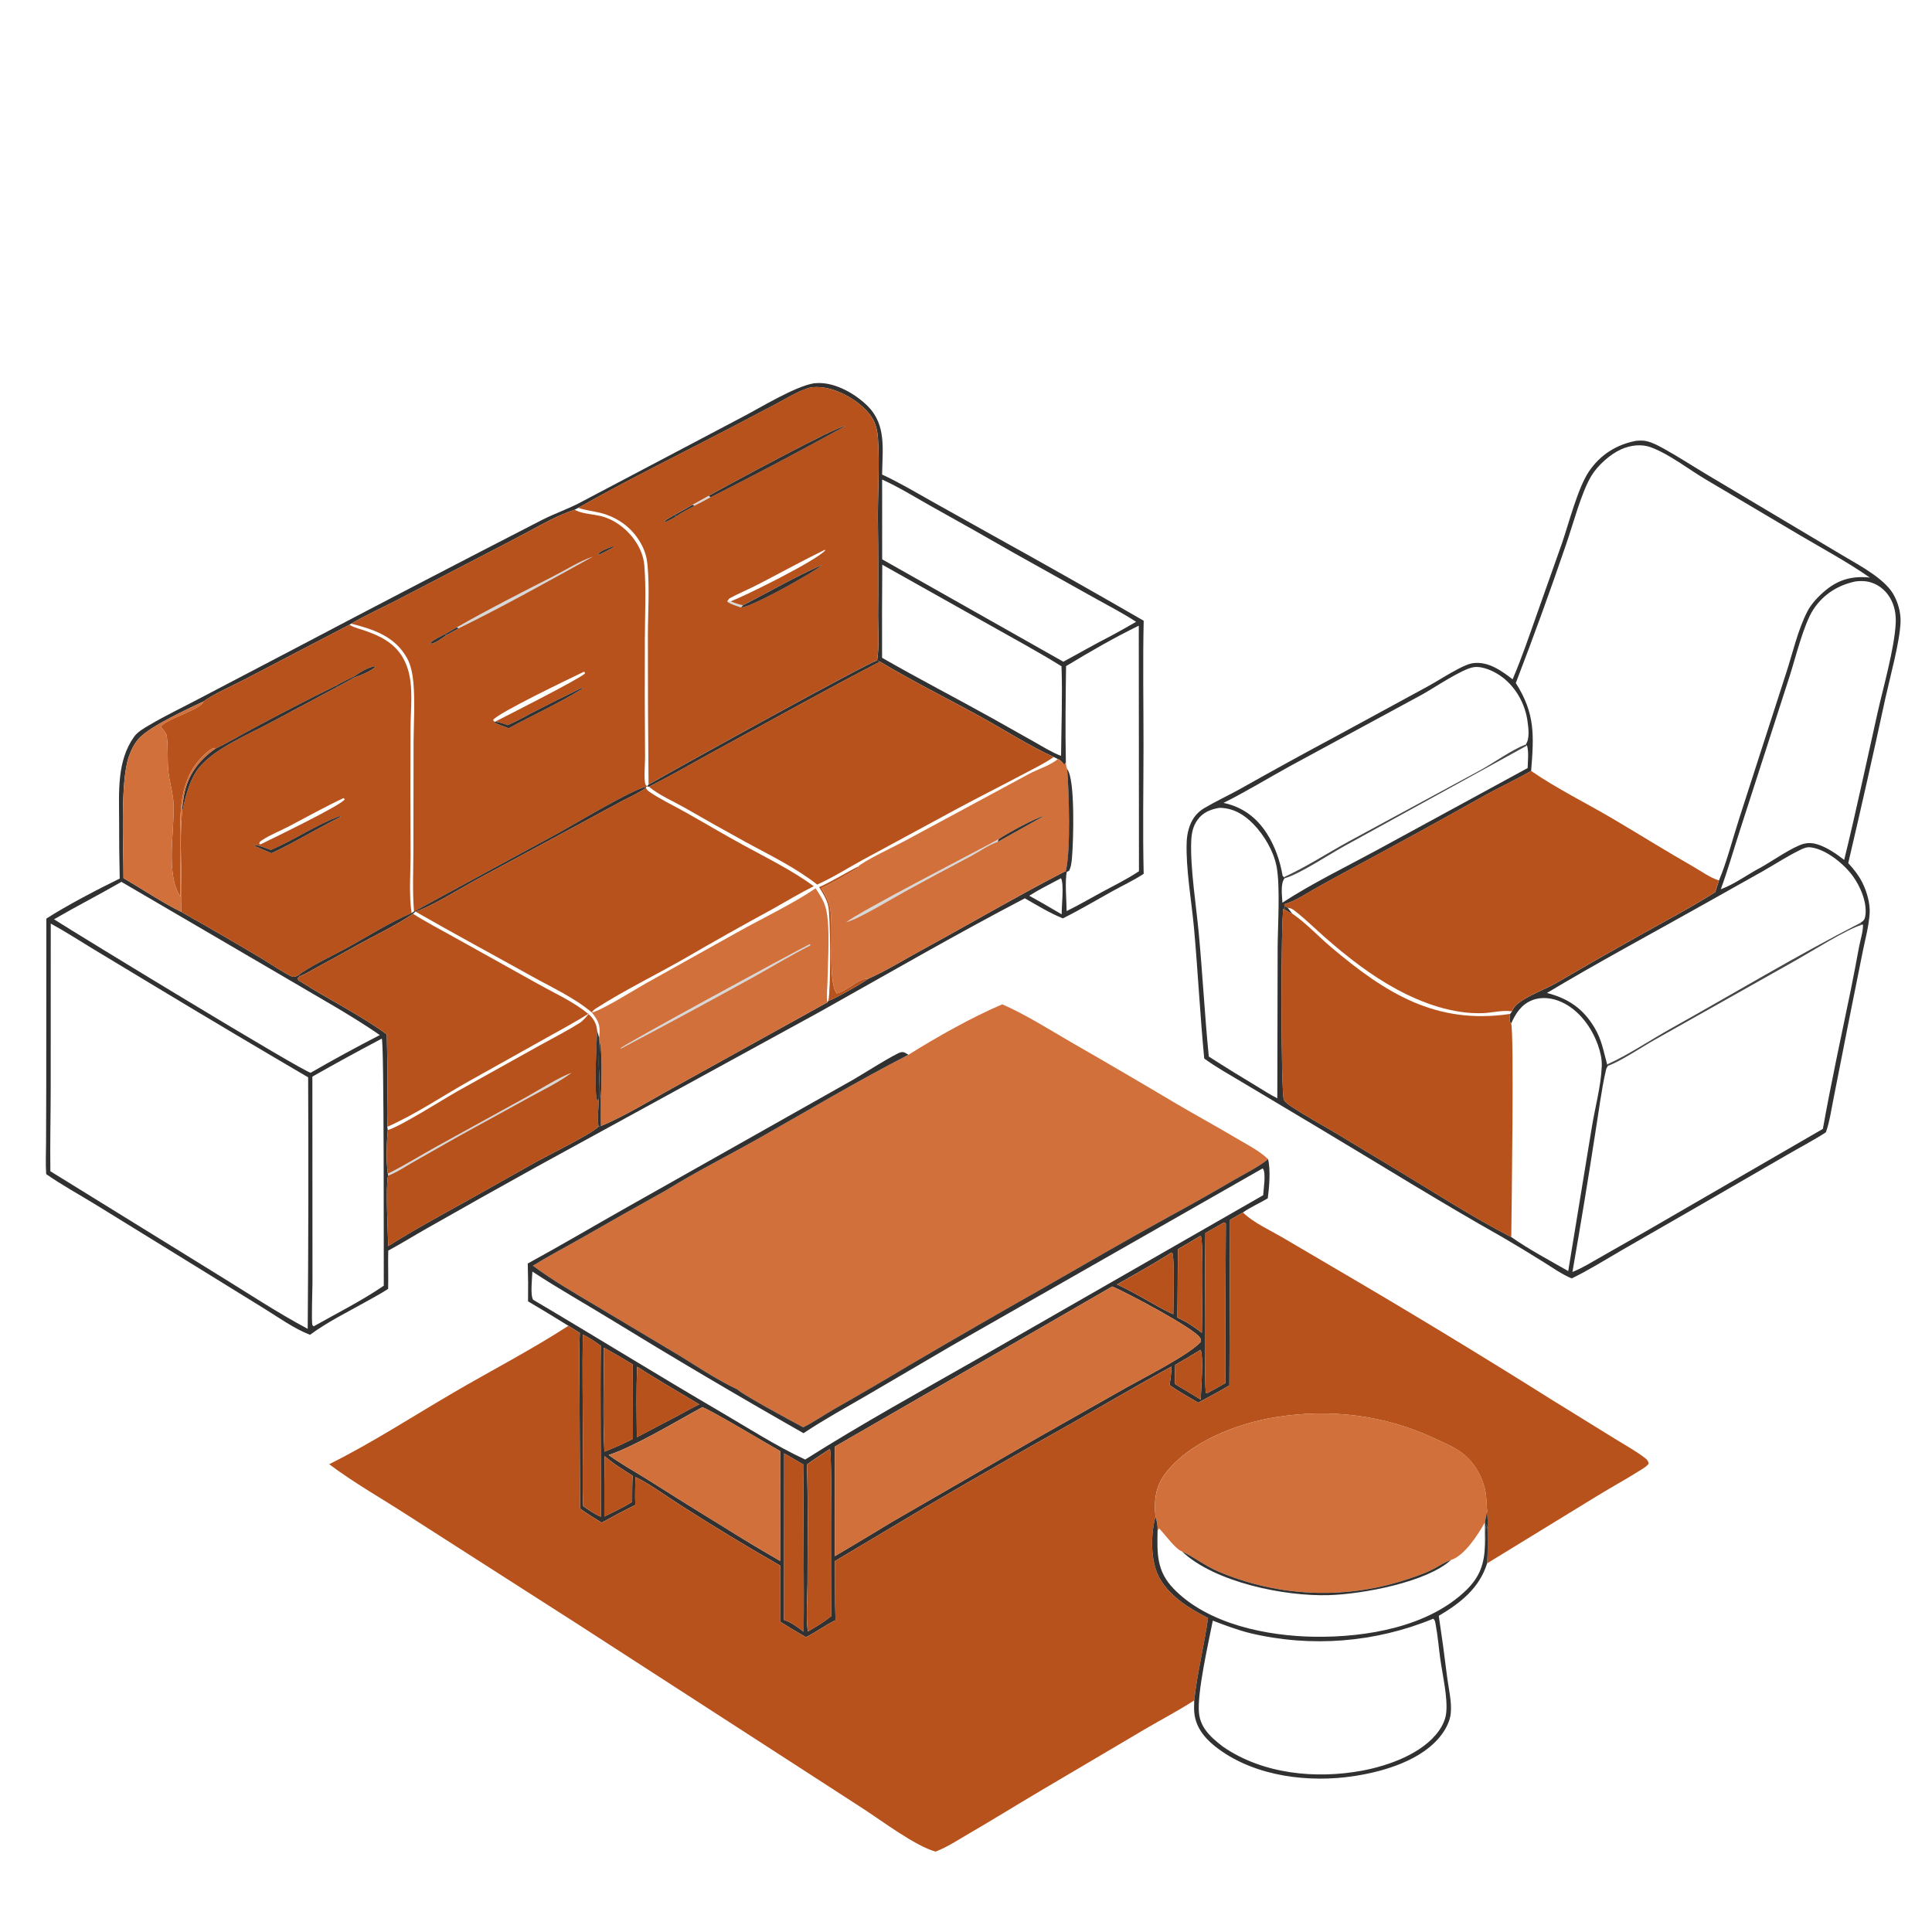 <?xml version="1.0" encoding="UTF-8"?> <svg xmlns="http://www.w3.org/2000/svg" width="142" height="142" viewBox="0 0 142 142" fill="none"><g clip-path="url(#clip0_3665_190)"><mask id="mask0_3665_190" style="mask-type:luminance" maskUnits="userSpaceOnUse" x="0" y="0" width="142" height="142"><path d="M142 0H0V142H142V0Z" fill="white"></path></mask><g mask="url(#mask0_3665_190)"><path d="M8.8 64.574C8.766 63.155 8.751 61.736 8.755 60.317C8.754 58.23 8.572 55.955 9.852 54.156C10.113 53.79 10.547 53.546 10.929 53.32C12.109 52.621 13.363 52.022 14.577 51.382L21.779 47.611C27.794 44.441 33.826 41.303 39.874 38.197C40.753 37.752 41.69 37.433 42.561 36.98L54.5 30.685C55.861 29.981 58.402 28.409 59.824 28.171C59.933 28.162 60.041 28.156 60.15 28.153C61.448 28.128 62.895 28.963 63.786 29.859C65.175 31.257 64.851 33.081 64.835 34.88C66.085 35.459 67.283 36.171 68.483 36.846L73.025 39.384C76.722 41.431 80.4 43.511 84.06 45.623C83.991 48.682 84.048 51.75 84.047 54.809C84.045 57.943 83.985 61.093 84.059 64.225C83.316 64.713 82.486 65.098 81.707 65.531C80.516 66.192 79.338 66.895 78.118 67.5C77.143 67.103 76.239 66.545 75.326 66.025C70.23 68.682 65.237 71.581 60.222 74.386L39.379 85.791C36.718 87.264 34.067 88.752 31.424 90.256C30.457 90.802 29.513 91.391 28.536 91.918C28.509 92.854 28.553 93.793 28.527 94.731C28 95.081 27.42 95.378 26.87 95.693C25.518 96.45 24.027 97.185 22.786 98.108C21.619 97.656 20.456 96.819 19.385 96.158L14.172 92.939L7.055 88.553C5.841 87.807 4.563 87.111 3.394 86.297C3.342 85.526 3.381 84.74 3.385 83.966L3.399 79.893L3.406 67.517C4.832 66.592 7.237 65.331 8.8 64.574ZM42.505 37.324L42.235 37.467C41.044 37.845 39.996 38.456 38.898 39.04C37.757 39.649 36.611 40.249 35.461 40.84L29.147 44.122C28.04 44.693 26.89 45.211 25.814 45.838L25.682 45.921L17.978 49.938C17.154 50.371 15.652 51.03 14.96 51.553C13.761 52.12 11.139 53.334 10.28 54.203C9.896 54.592 9.655 55.091 9.474 55.6C8.812 57.459 9.087 62.337 9.075 64.54C10.368 65.294 12.019 66.39 13.314 67.017C15.289 68.129 17.251 69.266 19.199 70.426C19.663 70.7 21.083 71.65 21.507 71.792C21.546 71.805 21.643 71.795 21.673 71.788C21.767 71.767 21.876 71.699 21.963 71.656L22.024 71.759L21.88 71.901C21.917 72.074 21.959 72.06 22.1 72.15C24.177 73.477 26.437 74.573 28.43 76.025C28.467 77.455 28.483 78.885 28.479 80.315C28.482 81.143 28.522 81.994 28.464 82.82L28.501 83.057C28.414 84.048 28.368 85.28 28.505 86.265L28.521 86.407C28.33 87.256 28.513 90.55 28.531 91.588C30.405 90.401 32.373 89.339 34.311 88.261L39.48 85.354C40.35 84.873 43.465 83.352 43.994 82.801C44.046 82.763 44.103 82.767 44.165 82.759C45.874 82.068 47.937 80.787 49.608 79.875L60.817 73.667L60.881 73.565C61.29 73.449 63.462 72.22 63.8 71.943C65.153 71.343 66.477 70.518 67.78 69.808C71.304 67.889 74.776 65.854 78.34 64.01L78.41 64.077C78.259 64.735 78.39 66.22 78.396 66.963C79.261 66.543 80.104 66.044 80.952 65.587C81.876 65.089 82.839 64.618 83.712 64.034L83.699 45.986C81.889 46.868 80.077 47.917 78.355 48.959C78.324 51.306 78.29 53.667 78.34 56.013L78.277 56.166L78.187 56.171C78.077 56.039 77.976 55.9 77.823 55.817C77.799 55.804 77.773 55.796 77.747 55.785L77.452 55.639C75.607 54.8 73.836 53.648 72.056 52.67C69.599 51.319 67.082 50.076 64.676 48.631L64.466 48.549C64.64 47.509 64.533 46.3 64.538 45.242C64.559 42.939 64.554 40.635 64.525 38.332C64.506 36.307 64.663 34.226 64.53 32.209C64.499 31.735 64.396 31.243 64.165 30.824C63.589 29.781 62.174 28.903 61.044 28.592C60.553 28.458 59.876 28.375 59.383 28.534C58.589 28.789 57.816 29.277 57.08 29.668L53.783 31.4C50.026 33.363 46.19 35.232 42.505 37.324ZM64.836 35.246L64.838 41.11L78.156 48.636C79.33 48.001 80.49 47.331 81.679 46.725C82.291 46.392 82.899 46.052 83.504 45.705C82.487 45.037 81.39 44.48 80.329 43.885L74.519 40.64C72.494 39.477 70.461 38.329 68.42 37.196C67.25 36.537 66.058 35.799 64.836 35.246ZM64.846 41.505C64.829 43.785 64.824 46.066 64.832 48.347C67.515 49.889 70.265 51.304 72.967 52.81L76.063 54.552C76.676 54.898 77.329 55.31 77.988 55.558C78.008 53.371 78.096 51.157 78.02 48.971C76.332 47.919 74.573 46.973 72.841 45.994L64.846 41.505ZM77.982 64.549C77.206 64.966 76.391 65.363 75.647 65.834L76.682 66.415L78.033 67.203C78.019 66.631 78.22 64.964 77.982 64.549ZM8.923 64.815C7.288 65.762 5.604 66.619 3.97 67.567C5.872 68.787 22.393 78.845 22.837 78.844C24.508 77.88 26.201 76.957 27.916 76.075C25.801 74.615 23.499 73.353 21.286 72.04L8.923 64.815ZM3.73 67.882L3.727 80.012C3.724 82.035 3.674 84.063 3.702 86.085L16.084 93.733C18.24 95.057 20.385 96.48 22.616 97.669C22.667 91.507 22.678 85.345 22.648 79.182C19.085 77.096 15.536 74.987 11.999 72.856L6.869 69.763C5.828 69.134 4.798 68.463 3.73 67.882ZM28.06 76.338C26.345 77.242 24.645 78.172 22.959 79.129L22.966 94.297C22.966 94.749 22.879 97.158 22.962 97.387C22.976 97.423 23.014 97.444 23.04 97.472L23.063 97.48C24.765 96.518 26.597 95.602 28.207 94.498C28.198 92.877 28.239 76.577 28.06 76.338Z" fill="#313131"></path><path d="M42.5 37.323C46.185 35.23 50.022 33.362 53.779 31.398L57.075 29.667C57.812 29.276 58.585 28.787 59.378 28.532C59.871 28.373 60.549 28.456 61.039 28.591C62.17 28.901 63.584 29.779 64.16 30.822C64.392 31.241 64.494 31.734 64.525 32.208C64.659 34.225 64.502 36.306 64.52 38.331C64.55 40.634 64.554 42.938 64.533 45.241C64.528 46.299 64.635 47.508 64.461 48.547C63.998 48.576 49.408 56.651 47.668 57.66C47.632 54.036 47.615 50.413 47.619 46.789C47.619 45.052 47.755 43.212 47.588 41.486C47.54 40.989 47.417 40.549 47.191 40.104C46.554 38.852 45.449 38.023 44.094 37.687C43.586 37.561 43.063 37.514 42.566 37.346C42.544 37.339 42.522 37.331 42.5 37.323ZM52.095 36.436L50.9 37.098C50.447 37.347 49.996 37.601 49.547 37.86C49.32 37.996 49.066 38.122 48.856 38.283L48.879 38.358L48.8 38.39C49.138 38.287 49.413 38.111 49.713 37.93C50.116 37.638 50.596 37.415 51.033 37.175C51.431 36.98 51.821 36.762 52.214 36.556C55.55 34.869 58.855 33.121 62.128 31.313C61.647 31.238 53.271 35.771 52.095 36.436ZM53.48 44.157L53.45 44.223C53.752 44.435 54.121 44.524 54.465 44.649C55.174 44.654 59.839 42.063 60.428 41.514C58.451 42.381 56.529 43.501 54.604 44.488C54.283 44.42 54.005 44.328 53.705 44.195C54.738 43.817 60.043 41.186 60.662 40.442L60.609 40.416C58.965 41.22 57.361 42.104 55.736 42.945C55.057 43.297 54.341 43.593 53.67 43.953C53.578 44.003 53.531 44.069 53.48 44.157Z" fill="#B7521C"></path><path d="M52.102 36.436C53.277 35.771 61.653 31.238 62.134 31.313C58.862 33.121 55.557 34.869 52.221 36.556L52.102 36.436Z" fill="#313131"></path><path d="M111.175 49.928C111.841 48.377 112.387 46.76 112.95 45.169L114.806 39.922C115.304 38.472 115.976 35.84 116.79 34.646C117.629 33.414 118.812 32.67 120.261 32.398C120.527 32.379 120.794 32.367 121.055 32.432C121.464 32.534 121.868 32.745 122.235 32.947C123.297 33.532 124.318 34.198 125.358 34.821L131.367 38.401L135.349 40.774C136.104 41.224 136.894 41.655 137.614 42.16C138.142 42.531 138.793 43.061 139.128 43.62C139.492 44.226 139.715 45.012 139.689 45.716C139.635 47.182 138.915 49.771 138.577 51.303C137.702 55.356 136.79 59.402 135.843 63.439C136.272 63.903 136.64 64.37 136.916 64.942C137.215 65.56 137.458 66.411 137.419 67.101C137.366 68.041 137.094 69.023 136.908 69.945L135.899 74.978L134.779 80.664C134.606 81.504 134.486 82.415 134.202 83.224C133.276 83.822 132.278 84.34 131.324 84.895L124.593 88.787L119.233 91.868C118.011 92.576 116.789 93.347 115.518 93.962C114.803 93.669 114.111 93.17 113.453 92.762C112.454 92.136 111.446 91.526 110.428 90.932C105.858 88.359 101.401 85.573 96.897 82.885L91.345 79.57C90.398 78.997 89.4 78.455 88.51 77.799C88.204 74.613 88.046 71.413 87.759 68.225C87.582 66.263 87.148 63.837 87.219 61.903C87.241 61.274 87.407 60.58 87.777 60.062C87.966 59.801 88.206 59.581 88.483 59.414C89.328 58.909 90.245 58.485 91.11 58.008C93.453 56.687 95.811 55.392 98.183 54.123L104.954 50.441C105.7 50.032 106.415 49.557 107.17 49.167C107.507 48.993 107.933 48.779 108.311 48.736C109.405 48.613 110.359 49.298 111.175 49.928ZM112.134 54.726C112.45 54.307 112.339 53.501 112.27 53.003C112.096 51.749 111.429 50.526 110.406 49.762C109.873 49.363 109.002 48.938 108.322 49.036C107.45 49.161 105.389 50.576 104.509 51.056L94.853 56.287C93.214 57.185 91.6 58.181 89.927 59.012C91.321 59.306 92.35 60.075 93.118 61.27C93.713 62.194 94.088 63.291 94.271 64.37L94.365 64.474L94.412 64.556C94.095 64.967 94.236 65.844 94.255 66.346C96.422 64.938 98.817 63.77 101.094 62.541L112.28 56.451C112.29 55.94 112.378 55.285 112.235 54.797L112.134 54.726ZM112.536 56.661C111.445 57.299 110.293 57.821 109.188 58.432C105.998 60.226 102.79 61.989 99.566 63.721C98.636 64.221 97.71 64.727 96.788 65.24C96.038 65.662 95.216 66.224 94.388 66.466L94.412 66.577L94.448 66.74L94.332 66.8C94.148 67.327 94.131 79.925 94.361 80.856C94.54 81.078 94.766 81.231 95.002 81.385C96.001 82.04 97.068 82.618 98.097 83.227L102.657 85.974C105.386 87.612 108.267 89.485 111.081 90.925C112.392 91.844 113.874 92.623 115.263 93.422L116.997 82.852C117.233 81.391 117.676 79.814 117.729 78.344C117.747 77.828 117.619 77.3 117.448 76.815C116.988 75.511 116.053 74.228 114.766 73.647C114.103 73.347 113.323 73.24 112.631 73.507C111.829 73.816 111.406 74.471 111.071 75.22C111.052 75.196 111.031 75.174 111.015 75.15C110.9 74.97 110.97 74.718 110.999 74.521L111.128 74.338C111.25 74.001 111.541 73.754 111.833 73.563C112.641 73.034 113.6 72.698 114.443 72.214C116.42 71.06 118.408 69.924 120.407 68.806C122.3 67.749 124.231 66.728 126.067 65.574C126.156 65.285 126.248 64.998 126.343 64.711C126.913 63.373 127.38 61.544 127.845 60.111L131.283 49.459C131.767 47.983 132.13 46.319 132.839 44.941C133.14 44.355 133.685 43.794 134.193 43.376C135.171 42.57 136.19 42.321 137.43 42.45C135.814 41.327 134.05 40.372 132.354 39.375L125.451 35.287C124.131 34.514 122.797 33.437 121.376 32.889C120.655 32.611 119.841 32.717 119.149 33.027C118.323 33.398 117.41 34.224 116.948 35C116.211 36.239 115.595 38.623 115.083 40.082C113.922 43.478 112.698 46.852 111.41 50.202C112.84 52.447 112.747 54.053 112.536 56.661ZM136.697 67.857C136.908 67.718 137.034 67.65 137.086 67.384C137.279 66.401 136.739 65.146 136.163 64.367C135.51 63.483 134.242 62.448 133.131 62.285C132.809 62.237 132.595 62.33 132.31 62.469C131.379 62.924 130.482 63.507 129.582 64.022L125.166 66.501C121.344 68.653 117.46 70.726 113.698 72.982C115.268 73.385 116.358 74.131 117.198 75.536C117.728 76.423 117.858 77.269 118.124 78.237L118.193 78.332C118.106 78.439 118.062 78.529 118.032 78.662C117.689 80.167 117.501 81.75 117.252 83.275C116.726 86.684 116.166 90.089 115.572 93.488C116.292 93.205 116.965 92.779 117.637 92.399L120.939 90.519L133.979 82.972C134.59 79.558 135.329 76.152 136.032 72.755C136.249 71.708 136.437 70.659 136.636 69.609C136.735 69.088 136.939 68.478 136.93 67.95L136.851 67.972L136.697 67.857ZM136.402 42.73C135.113 42.993 134.024 43.669 133.291 44.779C132.559 45.886 131.962 48.396 131.517 49.758L127.872 61.06C127.405 62.489 126.996 63.95 126.477 65.359C127.506 64.981 128.451 64.259 129.43 63.752C130.243 63.298 131.785 62.218 132.589 62.014C132.897 61.936 133.206 61.953 133.51 62.039C134.235 62.245 134.956 62.743 135.546 63.201C136.432 59.588 137.197 55.952 138.013 52.323C138.428 50.48 139.232 47.669 139.331 45.843C139.368 45.148 139.257 44.493 138.887 43.892C138.541 43.33 137.988 42.907 137.341 42.761C137.043 42.694 136.705 42.697 136.402 42.73ZM89.629 59.373C88.979 59.483 88.404 59.711 88.011 60.266C87.674 60.742 87.578 61.249 87.554 61.816C87.47 63.736 87.926 66.62 88.111 68.617C88.391 71.626 88.546 74.648 88.846 77.655C90.064 78.436 91.295 79.198 92.536 79.941C92.978 80.218 93.416 80.487 93.881 80.722L93.905 69.641C93.915 68.047 94.103 65.18 93.831 63.709C93.62 62.573 92.903 61.36 92.099 60.544C91.412 59.847 90.631 59.388 89.629 59.373Z" fill="#313131"></path><path d="M50.906 37.099L52.101 36.438L52.22 36.557C51.827 36.763 51.437 36.981 51.039 37.176L50.906 37.099Z" fill="#313131" fill-opacity="0.192"></path><path d="M49.555 37.863C50.003 37.605 50.454 37.351 50.907 37.102L51.04 37.179C50.603 37.418 50.123 37.642 49.72 37.934L49.555 37.863Z" fill="#313131"></path><path d="M25.812 45.84C26.888 45.212 28.038 44.695 29.145 44.123L35.459 40.842C36.61 40.251 37.755 39.651 38.897 39.042C39.995 38.458 41.042 37.846 42.234 37.469C42.274 37.489 42.314 37.509 42.355 37.528C42.854 37.761 43.56 37.793 44.103 37.917C45.428 38.219 46.647 39.337 47.134 40.601C47.254 40.906 47.329 41.225 47.357 41.551C47.499 43.316 47.401 45.157 47.396 46.928C47.383 49.845 47.389 52.762 47.412 55.679C47.414 56.075 47.307 57.379 47.447 57.668C47.469 57.716 47.521 57.743 47.559 57.781L47.562 57.804L47.502 57.828C46.541 57.972 42.203 60.592 40.941 61.279L30.429 66.993C30.305 65.496 30.384 63.947 30.384 62.442L30.397 54.489C30.41 53.073 30.509 51.584 30.384 50.177C30.331 49.584 30.207 48.888 29.914 48.364C29.027 46.776 27.471 46.255 25.812 45.84ZM33.574 46.111L32.686 46.618C32.357 46.793 31.981 46.966 31.688 47.194L31.711 47.339L31.683 47.344L31.654 47.223L31.604 47.334C31.979 47.297 32.502 46.908 32.808 46.679C33.103 46.513 33.399 46.35 33.696 46.188C37.046 44.548 40.313 42.714 43.578 40.91C42.599 41.242 41.61 41.877 40.689 42.346C38.302 43.564 35.898 44.779 33.574 46.111ZM45.047 40.157C44.758 40.274 44.08 40.486 43.944 40.757L44.066 40.758C44.418 40.584 44.768 40.411 45.105 40.209L45.074 40.161L45.047 40.157ZM42.928 49.367C41.975 49.825 36.534 52.428 36.233 52.927L36.364 53.057C37.248 52.605 42.668 49.861 42.994 49.5C42.97 49.387 42.999 49.427 42.928 49.367ZM42.76 50.554C41.532 51.151 40.31 51.764 39.097 52.391C38.51 52.691 37.919 53.043 37.311 53.296C37.023 53.208 36.614 53.023 36.318 53.059L36.414 53.157L37.383 53.528C39.176 52.545 41.054 51.704 42.791 50.625L42.781 50.565L42.76 50.554Z" fill="#B7521C"></path><path d="M49.717 37.934C49.418 38.115 49.142 38.29 48.805 38.394L48.883 38.362L48.86 38.287C49.07 38.126 49.324 37.999 49.552 37.863L49.717 37.934Z" fill="#313131"></path><path d="M44.067 40.757L43.945 40.755C44.081 40.485 44.758 40.273 45.048 40.156L45.075 40.16L45.106 40.208C44.769 40.41 44.419 40.583 44.067 40.757Z" fill="#313131"></path><path d="M33.57 46.11C35.896 44.778 38.299 43.563 40.686 42.346C41.607 41.876 42.596 41.241 43.575 40.91C40.31 42.713 37.043 44.547 33.693 46.188L33.57 46.11Z" fill="#313131" fill-opacity="0.192"></path><path d="M54.608 44.49C56.532 43.503 58.454 42.383 60.431 41.516C59.842 42.065 55.177 44.656 54.469 44.651L54.608 44.49Z" fill="#313131"></path><path d="M54.468 44.652C54.124 44.527 53.755 44.439 53.453 44.226L53.483 44.16L53.707 44.198C54.007 44.331 54.286 44.423 54.607 44.492L54.468 44.652Z" fill="#313131" fill-opacity="0.192"></path><path d="M14.961 51.554C15.654 51.031 17.156 50.372 17.979 49.939L25.684 45.922C25.71 45.937 25.736 45.952 25.762 45.967C26.081 46.143 26.504 46.242 26.851 46.363C28.362 46.889 29.478 47.585 29.979 49.192C30.386 50.495 30.182 52.116 30.173 53.472C30.156 56.59 30.156 59.709 30.174 62.827C30.178 64.087 30.043 65.913 30.258 67.108C28.672 67.782 26.983 68.856 25.453 69.692C24.546 70.188 22.701 71.066 21.964 71.657C21.877 71.7 21.768 71.767 21.674 71.788C21.645 71.795 21.547 71.806 21.509 71.793C21.085 71.651 19.665 70.701 19.2 70.426C17.253 69.266 15.291 68.13 13.315 67.018C13.436 64.543 13.142 62.007 13.398 59.543C13.467 59.421 13.459 59.464 13.477 59.349C13.536 58.981 13.627 58.637 13.736 58.28C13.968 57.516 14.261 56.797 14.819 56.206C16.069 54.884 18.283 53.965 19.884 53.11L24.826 50.465C25.245 50.239 25.662 50.011 26.076 49.779C26.491 49.655 27.291 49.312 27.591 49.021L27.535 48.97C27.056 49.048 26.471 49.407 26.073 49.691C25.611 49.913 25.15 50.132 24.706 50.388C22.674 51.394 20.659 52.433 18.663 53.506C17.719 54.009 16.782 54.575 15.82 55.034L15.751 54.967C15.434 55.07 15.156 55.325 14.921 55.558C13.124 57.339 13.245 59.727 13.243 62.068L13.246 65.89C12.16 64.19 12.83 61.094 12.759 59.145C12.729 58.32 12.454 57.492 12.37 56.667C12.288 55.868 12.365 54.797 12.254 54.083C12.22 53.868 12.027 53.681 11.888 53.52L11.82 53.442C11.954 52.94 14.573 52.219 14.93 51.627C14.944 51.604 14.951 51.578 14.961 51.554ZM25.249 58.658C23.889 59.298 22.569 60.037 21.237 60.736C20.601 61.07 19.89 61.344 19.289 61.734C19.154 61.821 19.104 61.841 19.046 61.996L19.135 62.066C20.054 61.616 25.106 59.177 25.341 58.747L25.249 58.658ZM24.986 59.981C23.204 60.632 21.645 61.735 19.915 62.468C19.562 62.364 18.974 62.08 18.628 62.107L18.772 62.195L19.951 62.71C21.681 61.912 23.31 60.89 25.019 60.048L25.037 59.997L24.986 59.981Z" fill="#B7521C"></path><path d="M32.688 46.617L33.575 46.109L33.698 46.187C33.401 46.349 33.105 46.512 32.81 46.678L32.688 46.617Z" fill="#313131"></path><path d="M32.806 46.678C32.499 46.908 31.976 47.296 31.602 47.334L31.652 47.223L31.681 47.344L31.709 47.339L31.686 47.193C31.979 46.966 32.355 46.793 32.684 46.617L32.806 46.678Z" fill="#313131"></path><path d="M47.675 57.663C49.415 56.654 64.004 48.58 64.468 48.551L64.679 48.633C60.615 50.745 56.607 52.983 52.584 55.172C50.968 56.05 49.346 57.007 47.702 57.82L47.566 57.805L47.562 57.782L47.675 57.663Z" fill="#313131"></path><path d="M47.695 57.82C49.34 57.007 50.962 56.05 52.577 55.172C56.601 52.983 60.609 50.745 64.672 48.633C67.078 50.079 69.595 51.321 72.052 52.672C73.832 53.651 75.603 54.802 77.448 55.641C76.725 56.142 75.907 56.527 75.132 56.94C73.516 57.801 71.876 58.619 70.266 59.489L63.442 63.182C62.328 63.789 61.214 64.501 60.061 65.016C58.497 63.779 56.547 62.837 54.794 61.883C53.298 61.062 51.81 60.225 50.332 59.372C49.485 58.892 48.435 58.443 47.695 57.82Z" fill="#B7521C"></path><path d="M26.07 49.69C26.468 49.406 27.054 49.047 27.533 48.969L27.588 49.02C27.288 49.311 26.488 49.654 26.074 49.778L26.07 49.69Z" fill="#313131"></path><path d="M24.703 50.389C25.148 50.132 25.608 49.913 26.07 49.691L26.074 49.779C25.659 50.011 25.242 50.24 24.824 50.465L24.703 50.389Z" fill="#313131"></path><path d="M15.82 55.033C16.782 54.573 17.719 54.007 18.663 53.505C20.66 52.432 22.674 51.392 24.706 50.387L24.827 50.463L19.885 53.108C18.283 53.964 16.069 54.883 14.819 56.205C14.261 56.795 13.969 57.514 13.736 58.279C13.628 58.636 13.536 58.979 13.477 59.348C13.459 59.462 13.467 59.419 13.398 59.542C13.404 59.188 13.456 58.829 13.518 58.48C13.781 56.993 14.595 55.884 15.82 55.033Z" fill="#313131"></path><path d="M37.314 53.296C37.921 53.043 38.512 52.691 39.099 52.391C40.313 51.764 41.534 51.152 42.763 50.555L42.784 50.565L42.793 50.625C41.056 51.704 39.178 52.546 37.386 53.528L36.417 53.157L36.32 53.059C36.617 53.023 37.026 53.209 37.314 53.296Z" fill="#313131"></path><path d="M9.078 64.542C9.09 62.338 8.815 57.461 9.476 55.602C9.658 55.092 9.899 54.593 10.283 54.204C11.142 53.335 13.764 52.122 14.963 51.555C14.952 51.579 14.945 51.605 14.931 51.628C14.574 52.22 11.956 52.94 11.822 53.443L11.889 53.521C12.029 53.682 12.222 53.868 12.255 54.084C12.367 54.798 12.29 55.869 12.371 56.668C12.456 57.493 12.731 58.321 12.761 59.145C12.831 61.094 12.161 64.19 13.247 65.891L13.245 62.069C13.247 59.727 13.126 57.34 14.923 55.558C15.157 55.326 15.435 55.071 15.752 54.968L15.822 55.035C14.596 55.886 13.782 56.995 13.519 58.483C13.457 58.831 13.405 59.19 13.4 59.544C13.143 62.008 13.438 64.544 13.317 67.018C12.022 66.392 10.371 65.295 9.078 64.542Z" fill="#D2703B"></path><path d="M94.359 64.475C95.996 63.723 97.545 62.717 99.126 61.848L108.722 56.652C109.74 56.108 111.116 55.097 112.129 54.727L112.229 54.798L98.849 62.163C97.678 62.803 95.566 64.225 94.406 64.557L94.359 64.475Z" fill="#474748"></path><path d="M77.746 55.785C77.771 55.796 77.798 55.804 77.822 55.817C77.975 55.9 78.076 56.039 78.186 56.17L78.275 56.166L78.338 56.012C78.356 56.192 78.362 56.368 78.441 56.533C78.561 58.184 78.713 62.492 78.339 64.009C74.775 65.853 71.303 67.888 67.779 69.808C66.476 70.518 65.151 71.343 63.798 71.943C63.186 71.855 62.196 72.895 61.501 73.014C60.797 72.157 61.313 67.954 60.993 66.634C60.869 66.119 60.653 65.713 60.375 65.267C61.294 64.864 62.216 64.276 63.093 63.783L63.069 63.693C63.477 63.283 65.806 62.181 66.45 61.835L75.638 56.88C76.275 56.53 77.218 56.26 77.746 55.785ZM73.411 61.673C72.001 62.448 62.673 67.263 62.247 67.768L62.284 67.684L62.223 67.776C63.175 67.511 65.463 66.111 66.436 65.573C68.062 64.679 69.697 63.801 71.34 62.938C71.961 62.605 72.671 62.093 73.331 61.877L76.744 59.962C76.135 60.101 73.993 61.265 73.411 61.673Z" fill="#D2703B"></path><path d="M78.438 56.535C79.043 57.264 78.89 61.912 78.792 63.002C78.761 63.341 78.734 63.698 78.576 64.004L78.406 64.079L78.336 64.011C78.71 62.494 78.558 58.185 78.438 56.535Z" fill="#313131"></path><path d="M94.406 66.576L94.383 66.465C95.211 66.223 96.033 65.66 96.783 65.238C97.705 64.726 98.631 64.219 99.561 63.719C102.785 61.987 105.992 60.225 109.182 58.431C110.288 57.819 111.44 57.298 112.531 56.66C114.459 57.987 116.579 59.02 118.592 60.208C120.548 61.363 122.469 62.565 124.443 63.692C125.041 64.033 125.679 64.508 126.337 64.71C126.243 64.996 126.151 65.284 126.062 65.572C124.226 66.726 122.295 67.748 120.401 68.805C118.403 69.922 116.415 71.058 114.437 72.213C113.595 72.696 112.636 73.033 111.827 73.562C111.536 73.752 111.245 73.999 111.122 74.337C110.514 74.221 109.655 74.439 109.022 74.464C106.828 74.553 104.575 73.75 102.673 72.722C100.752 71.683 99.053 70.355 97.414 68.921C96.675 68.274 95.966 67.569 95.192 66.965C95.009 66.822 94.879 66.735 94.645 66.725C94.576 66.698 94.47 66.616 94.406 66.576Z" fill="#B7521C"></path><path d="M30.429 66.993L40.941 61.278C42.202 60.592 46.54 57.972 47.501 57.828L47.471 57.911C46.942 58.294 46.308 58.567 45.728 58.872C44.892 59.316 44.059 59.766 43.229 60.222L35.005 64.66C33.923 65.251 31.555 66.717 30.534 66.999L30.353 67.165C29.099 68.026 27.615 68.712 26.278 69.455C25.315 69.998 24.346 70.531 23.372 71.054C22.936 71.289 22.48 71.58 22.022 71.761L21.961 71.657C22.698 71.066 24.543 70.189 25.449 69.693C26.98 68.857 28.669 67.782 30.254 67.108L30.429 66.993Z" fill="#313131"></path><path d="M30.531 66.998C31.553 66.716 33.92 65.25 35.002 64.659L43.227 60.221C44.057 59.765 44.89 59.315 45.726 58.871C46.305 58.566 46.94 58.293 47.469 57.91C47.536 58.028 47.591 58.099 47.704 58.178C48.513 58.741 49.468 59.188 50.33 59.671C51.76 60.472 53.168 61.313 54.607 62.1C56.343 63.05 58.215 63.966 59.812 65.135C58.772 65.651 57.78 66.259 56.765 66.823C54.584 68.009 52.42 69.225 50.274 70.472C48.147 71.685 45.928 72.764 43.86 74.081C43.714 74.174 43.581 74.262 43.498 74.418C42.239 73.341 40.537 72.564 39.093 71.759C36.243 70.169 33.362 68.622 30.531 66.998Z" fill="#B7521C"></path><path d="M73.408 61.676C73.99 61.267 76.132 60.104 76.741 59.965L73.328 61.88L73.408 61.676Z" fill="#313131"></path><path d="M19.912 62.468C21.642 61.734 23.201 60.632 24.983 59.98L25.034 59.996L25.016 60.047C23.307 60.889 21.678 61.911 19.948 62.71L18.769 62.194L18.625 62.107C18.971 62.08 19.559 62.363 19.912 62.468Z" fill="#313131"></path><path d="M73.335 61.88C72.675 62.096 71.965 62.608 71.344 62.941C69.701 63.803 68.066 64.681 66.439 65.575C65.466 66.113 63.179 67.514 62.227 67.778L62.288 67.687L62.251 67.771C62.677 67.266 72.005 62.45 73.415 61.676L73.335 61.88Z" fill="#313131" fill-opacity="0.192"></path><path d="M60.203 65.204C61.182 64.767 62.104 64.176 63.066 63.695L63.09 63.786C62.213 64.278 61.291 64.867 60.372 65.27C60.65 65.716 60.866 66.122 60.99 66.637C61.31 67.956 60.793 72.16 61.497 73.017C62.192 72.897 63.183 71.857 63.795 71.946C63.458 72.223 61.286 73.452 60.877 73.568C60.883 73.546 60.89 73.525 60.894 73.503C61.059 72.697 61.055 67.351 60.869 66.571C60.75 66.069 60.471 65.637 60.203 65.204Z" fill="#B7521C"></path><path d="M59.944 65.293C60.253 65.743 60.531 66.177 60.683 66.707C61.038 67.945 60.842 70.722 60.819 72.138C60.811 72.633 60.734 73.181 60.815 73.668L49.606 79.876C47.935 80.787 45.873 82.068 44.163 82.76C44.137 82.154 44.158 81.538 44.157 80.931C44.198 80.106 44.313 77.09 44.049 76.486L44.033 76.271C44.039 76.225 44.045 76.178 44.051 76.131C44.137 75.357 43.971 75.008 43.5 74.418C44.215 74.273 46.647 72.739 47.425 72.303L54.193 68.523C56.02 67.503 58.259 66.436 59.944 65.293ZM59.505 69.4C58.188 70.064 45.711 76.837 45.589 77.06H45.663C48.868 75.371 52.056 73.65 55.227 71.897C56.666 71.105 58.08 70.239 59.542 69.496L59.565 69.418L59.505 69.4Z" fill="#D2703B"></path><path d="M94.328 66.801L94.445 66.741L94.408 66.578C94.471 66.619 94.578 66.7 94.647 66.727L94.982 67.152C94.756 67.064 94.539 66.922 94.328 66.801Z" fill="#313131"></path><path d="M94.328 66.801C94.539 66.921 94.755 67.064 94.981 67.151L95.083 67.222C96.049 67.9 96.908 68.835 97.814 69.6C101.83 72.992 105.53 75.335 110.995 74.522C110.966 74.719 110.896 74.971 111.011 75.15C111.027 75.175 111.048 75.197 111.067 75.221C111.291 75.738 111.098 89.106 111.077 90.925C108.263 89.486 105.382 87.613 102.653 85.975L98.093 83.228C97.064 82.619 95.998 82.041 94.999 81.386C94.763 81.231 94.536 81.078 94.357 80.857C94.127 79.926 94.144 67.328 94.328 66.801Z" fill="#B7521C"></path><path d="M22.027 71.759C22.485 71.579 22.941 71.287 23.377 71.053C24.351 70.529 25.32 69.996 26.283 69.454C27.62 68.711 29.104 68.025 30.358 67.164C31.338 67.786 32.377 68.321 33.388 68.889L39.589 72.343C40.794 73.017 42.239 73.665 43.283 74.563C43.568 74.808 43.754 75.103 43.843 75.469C43.866 75.566 43.88 75.664 43.894 75.763C43.871 76.458 43.625 80.578 43.925 80.93L44.018 80.756C44.01 81.377 43.876 82.208 43.997 82.801C43.469 83.352 40.353 84.873 39.483 85.354L34.314 88.261C32.376 89.339 30.408 90.401 28.534 91.588C28.516 90.55 28.333 87.256 28.524 86.407C29.139 86.186 29.733 85.775 30.303 85.45L33.681 83.531L38.821 80.707C39.893 80.12 41.021 79.578 42.007 78.852C41.064 79.181 39.53 80.17 38.607 80.677L32.059 84.284C30.878 84.942 29.718 85.663 28.508 86.265C28.371 85.28 28.417 84.048 28.504 83.057C29.382 82.823 32.628 80.766 33.672 80.179L39.536 76.91C40.545 76.348 41.601 75.815 42.578 75.202C42.877 75.014 43.089 74.739 43.311 74.47C42.252 75.145 41.135 75.735 40.039 76.349L34.487 79.455C32.504 80.569 30.544 81.901 28.467 82.82C28.525 81.994 28.485 81.143 28.482 80.315C28.486 78.885 28.47 77.455 28.433 76.025C26.44 74.573 24.18 73.477 22.103 72.15C21.962 72.06 21.92 72.074 21.883 71.901L22.027 71.759Z" fill="#B7521C"></path><path d="M118.117 78.235C119.644 77.556 121.31 76.432 122.795 75.604C127.418 73.025 131.983 70.275 136.69 67.856L136.844 67.97C135.684 68.323 133.19 69.909 132.016 70.569L121.601 76.432C120.758 76.906 119.006 78.072 118.186 78.331L118.117 78.235Z" fill="#474748"></path><path d="M45.667 77.058L45.594 77.059C45.715 76.836 58.193 70.062 59.51 69.398L59.569 69.416L59.547 69.495C58.084 70.237 56.67 71.104 55.231 71.895C52.061 73.649 48.873 75.37 45.667 77.058Z" fill="#313131" fill-opacity="0.192"></path><path d="M66.769 77.527C68.8 76.248 71.468 74.748 73.665 73.816C75.413 74.586 77.071 75.639 78.721 76.599C81.332 78.097 83.931 79.617 86.517 81.157C87.986 82.016 89.478 82.831 90.942 83.7C91.704 84.151 92.562 84.581 93.203 85.196C92.457 85.795 91.52 86.25 90.69 86.73C89.109 87.656 87.514 88.557 85.904 89.432C82.825 91.119 79.785 92.895 76.734 94.634C73.451 96.493 70.182 98.377 66.928 100.286C65.062 101.407 63.182 102.505 61.289 103.579C60.54 104.01 59.81 104.517 59.041 104.903C58.398 104.573 54.446 102.43 54.204 102.121C52.512 101.331 50.904 100.193 49.292 99.245L43.905 96.03C42.307 95.075 40.667 94.141 39.172 93.029C40.324 92.32 41.539 91.683 42.716 91.013C44.781 89.826 46.855 88.655 48.937 87.501C51.187 86.104 53.593 84.904 55.899 83.597C59.506 81.552 63.08 79.424 66.769 77.527Z" fill="#D2703B"></path><path d="M43.89 75.762L44.034 76.27L44.05 76.484C44.034 77.255 43.977 78.064 44.041 78.832L44.014 80.755L43.921 80.929C43.621 80.577 43.867 76.457 43.89 75.762Z" fill="#313131"></path><path d="M44.046 76.484C44.31 77.089 44.195 80.105 44.155 80.93C44.032 80.251 44.086 79.523 44.038 78.832C43.974 78.064 44.03 77.255 44.046 76.484Z" fill="#313131"></path><path d="M38.789 92.868C41.228 91.536 43.624 90.121 46.044 88.754L62.696 79.361C63.256 79.046 65.839 77.403 66.229 77.336C66.457 77.296 66.582 77.417 66.769 77.526C63.079 79.423 59.505 81.551 55.898 83.596C53.592 84.903 51.187 86.104 48.937 87.5C46.854 88.655 44.78 89.825 42.715 91.012C41.539 91.682 40.323 92.319 39.171 93.028C40.667 94.14 42.306 95.075 43.905 96.029L49.291 99.244C50.904 100.192 52.511 101.331 54.204 102.121C54.446 102.429 58.397 104.572 59.04 104.903C59.809 104.516 60.54 104.01 61.288 103.578C63.181 102.504 65.061 101.406 66.927 100.285C70.182 98.376 73.45 96.492 76.734 94.633C79.784 92.894 82.824 91.118 85.903 89.431C87.513 88.556 89.109 87.655 90.689 86.729C91.52 86.249 92.456 85.794 93.203 85.195C93.395 85.986 93.288 87.265 93.18 88.078C92.579 88.431 91.928 88.718 91.355 89.111L90.406 89.659L90.359 101.827C89.605 102.275 88.835 102.685 88.059 103.094C87.366 102.672 86.607 102.271 85.954 101.793C86.049 101.342 86.084 100.898 86.106 100.439C83.652 101.779 81.241 103.203 78.811 104.586C75.263 106.574 71.735 108.595 68.226 110.649L61.369 114.736C61.379 116.184 61.36 117.639 61.408 119.087C60.648 119.447 59.984 119.97 59.229 120.328C58.589 119.963 57.957 119.583 57.333 119.192L57.338 115.068C54.868 113.654 52.434 112.179 50.038 110.643C48.98 109.978 47.817 109.096 46.702 108.559C46.695 109.24 46.661 109.933 46.696 110.614C45.857 111.018 45.042 111.467 44.224 111.911C43.682 111.581 43.142 111.256 42.631 110.879L42.596 102.538C42.593 101.022 42.547 99.488 42.616 97.974L41.776 97.443C40.794 96.834 39.805 96.235 38.81 95.646C38.825 94.72 38.818 93.794 38.789 92.868ZM92.783 85.888L70.039 98.855L63.822 102.494C62.227 103.421 60.595 104.317 59.057 105.338C54.256 102.61 49.5 99.801 44.792 96.915C42.903 95.758 40.982 94.68 39.13 93.459C39.117 93.875 38.958 95.243 39.192 95.535C43.781 98.246 48.313 101.053 52.915 103.743C54.967 104.943 57.025 106.271 59.18 107.275C63.371 104.627 67.727 102.228 72.032 99.773L92.841 87.848C92.87 87.422 93.06 86.213 92.83 85.901L92.783 85.888ZM89.959 89.851L88.595 90.629C88.575 91.908 88.496 102.104 88.633 102.376L88.77 102.371C89.205 102.135 89.644 101.904 90.07 101.65C90.058 97.744 90.067 93.838 90.099 89.932C90.003 89.856 90.052 89.878 89.959 89.851ZM88.249 90.823C87.694 91.16 87.135 91.49 86.573 91.814L86.54 96.838L87.259 97.211C87.636 97.446 87.99 97.684 88.336 97.963C88.342 96.958 88.471 91.094 88.249 90.823ZM86.105 92.06C84.801 92.889 83.44 93.646 82.096 94.407C82.68 94.666 83.232 94.968 83.79 95.278C84.59 95.715 85.403 96.229 86.235 96.593C86.237 96.006 86.34 92.331 86.156 92.076L86.105 92.06ZM81.75 94.557L61.36 106.323L61.359 114.373C62.787 113.546 64.189 112.677 65.605 111.832L76.19 105.717L82.762 101.995C84.082 101.248 87.382 99.59 88.25 98.63C88.287 98.473 88.276 98.46 88.197 98.325C87.79 97.63 82.719 94.95 81.75 94.557ZM42.837 98.094C42.795 100.587 42.835 103.084 42.842 105.578C42.846 107.28 42.793 108.999 42.86 110.699C43.264 110.977 43.708 111.288 44.16 111.479C44.171 107.29 44.11 103.098 44.155 98.909C43.733 98.618 43.307 98.303 42.837 98.094ZM44.392 99.053C44.381 101.593 44.298 104.162 44.422 106.698C44.953 106.477 45.49 106.263 46.005 106.008L46.515 105.758L46.504 100.282C45.809 99.857 45.105 99.447 44.392 99.053ZM88.234 99.212C87.62 99.592 87 99.962 86.373 100.32L86.344 101.711C86.615 101.881 86.884 102.053 87.166 102.204L88.248 102.868C88.269 102.299 88.481 99.59 88.234 99.212ZM46.831 100.454C46.756 102.173 46.792 103.912 46.806 105.633L49.819 104.053C50.341 103.771 50.86 103.475 51.395 103.218C49.873 102.304 48.323 101.415 46.831 100.454ZM51.617 103.431C49.733 104.451 46.66 106.307 44.736 106.943C45.67 107.612 46.678 108.171 47.651 108.779C49.494 109.949 51.347 111.104 53.21 112.244C54.571 113.098 55.948 113.925 57.34 114.727L57.342 106.656C56.618 106.258 51.946 103.459 51.617 103.431ZM60.992 106.497C60.427 106.873 59.852 107.24 59.304 107.642C59.406 110.557 59.351 113.488 59.348 116.405C59.347 117.347 59.217 119.032 59.381 119.911C59.965 119.57 60.574 119.215 61.095 118.783C61.102 117.709 61.168 106.685 60.992 106.497ZM57.636 106.823L57.625 119.06C58.155 119.23 58.626 119.595 59.068 119.926C59.107 115.836 59.025 111.744 59.072 107.654L57.636 106.823ZM44.44 107.022C44.418 108.502 44.41 109.981 44.416 111.461C44.911 111.226 45.401 110.98 45.886 110.725L46.463 110.386C46.471 109.749 46.455 109.103 46.5 108.468C45.79 108.015 45.075 107.581 44.44 107.022Z" fill="#313131"></path><path d="M28.508 86.265C29.718 85.664 30.878 84.943 32.059 84.284L38.606 80.677C39.529 80.17 41.064 79.181 42.007 78.852C41.02 79.578 39.892 80.121 38.821 80.707L33.681 83.531L30.303 85.45C29.733 85.775 29.138 86.186 28.524 86.407L28.508 86.265Z" fill="#313131" fill-opacity="0.192"></path><path d="M44.044 78.832C44.092 79.524 44.038 80.251 44.161 80.93C44.162 81.537 44.141 82.153 44.167 82.758C44.105 82.766 44.048 82.762 43.996 82.8C43.874 82.207 44.008 81.376 44.017 80.755L44.044 78.832Z" fill="#313131"></path><path d="M90.405 89.662L91.354 89.113C91.371 89.129 91.387 89.146 91.404 89.162C92.18 89.889 93.307 90.4 94.23 90.936L98.269 93.308C103.591 96.419 108.863 99.617 114.082 102.899L118.671 105.734C119.408 106.193 120.22 106.635 120.908 107.163C121.057 107.278 121.142 107.38 121.177 107.57C121.055 107.761 120.816 107.9 120.625 108.021C119.585 108.683 118.492 109.277 117.438 109.921L109.302 114.904C109.364 114.057 109.339 113.204 109.333 112.356C109.35 111.96 109.364 111.561 109.263 111.175L109.317 111.105L109.3 111.005C109.243 110.63 109.268 110.241 109.214 109.861C109.043 108.662 108.431 107.532 107.457 106.792C106.869 106.344 106.112 106.033 105.443 105.721C101.742 103.995 97.757 103.517 93.735 104.164C90.908 104.619 87.306 106.008 85.568 108.419C84.905 109.339 84.814 110.387 84.928 111.479C84.562 112.828 84.542 114.823 85.265 116.055C86.039 117.376 87.462 118.251 88.79 118.925C88.504 120.951 87.996 122.945 87.773 124.979C86.598 125.74 85.329 126.4 84.12 127.11L76.424 131.654C74.696 132.677 72.993 133.737 71.254 134.744C70.451 135.209 69.633 135.758 68.766 136.091C67.269 135.682 64.797 133.814 63.405 132.914L57.722 129.237L42.389 119.327L29.897 111.329C28.006 110.106 25.995 108.972 24.195 107.618C27.329 106.057 30.279 104.138 33.299 102.373C36.116 100.726 39.035 99.221 41.776 97.446L42.615 97.977C42.546 99.491 42.592 101.025 42.595 102.541L42.63 110.881C43.141 111.259 43.681 111.584 44.224 111.914C45.041 111.47 45.857 111.021 46.696 110.616C46.66 109.936 46.695 109.243 46.702 108.562C47.816 109.099 48.979 109.981 50.037 110.646C52.434 112.182 54.868 113.657 57.337 115.071L57.332 119.194C57.956 119.586 58.589 119.965 59.228 120.331C59.983 119.972 60.648 119.45 61.407 119.09C61.359 117.642 61.379 116.187 61.369 114.738L68.225 110.652C71.734 108.598 75.263 106.577 78.81 104.589C81.24 103.206 83.651 101.782 86.106 100.442C86.083 100.901 86.048 101.345 85.953 101.796C86.606 102.274 87.365 102.675 88.058 103.097C88.834 102.688 89.604 102.278 90.358 101.83L90.405 89.662Z" fill="#B7521C"></path><path d="M88.595 90.629L89.959 89.852C90.053 89.878 90.004 89.856 90.099 89.933C90.068 93.839 90.059 97.745 90.071 101.651C89.645 101.904 89.206 102.135 88.77 102.371L88.633 102.377C88.497 102.104 88.575 91.908 88.595 90.629Z" fill="#B7521C"></path><path d="M86.579 91.815C87.142 91.491 87.7 91.16 88.255 90.824C88.477 91.095 88.348 96.958 88.343 97.964C87.997 97.685 87.643 97.447 87.266 97.212L86.547 96.839L86.579 91.815Z" fill="#B7521C"></path><path d="M82.102 94.409C83.446 93.648 84.807 92.891 86.11 92.062L86.162 92.078C86.345 92.334 86.242 96.008 86.241 96.595C85.408 96.231 84.595 95.717 83.796 95.28C83.238 94.97 82.685 94.668 82.102 94.409Z" fill="#B7521C"></path><path d="M61.361 106.324L81.751 94.559C82.72 94.952 87.791 97.631 88.198 98.327C88.277 98.462 88.288 98.475 88.251 98.631C87.382 99.591 84.083 101.249 82.763 101.997L76.19 105.719L65.606 111.833C64.189 112.679 62.788 113.548 61.359 114.374L61.361 106.324Z" fill="#D2703B"></path><path d="M42.862 110.699C42.795 108.999 42.849 107.28 42.844 105.578C42.837 103.084 42.797 100.586 42.839 98.094C43.309 98.303 43.736 98.618 44.157 98.909C44.113 103.097 44.174 107.29 44.162 111.479C43.711 111.288 43.266 110.976 42.862 110.699Z" fill="#B7521C"></path><path d="M44.427 106.699C44.303 104.163 44.386 101.594 44.397 99.055C45.11 99.448 45.814 99.858 46.509 100.283L46.52 105.76L46.01 106.009C45.495 106.265 44.958 106.478 44.427 106.699Z" fill="#B7521C"></path><path d="M86.373 100.322C86.999 99.965 87.62 99.595 88.234 99.215C88.481 99.593 88.269 102.302 88.248 102.871L87.166 102.207C86.883 102.056 86.615 101.884 86.344 101.714L86.373 100.322Z" fill="#B7521C"></path><path d="M46.81 105.636C46.796 103.915 46.76 102.176 46.835 100.457C48.328 101.418 49.878 102.307 51.4 103.221C50.864 103.478 50.346 103.774 49.823 104.056L46.81 105.636Z" fill="#B7521C"></path><path d="M44.742 106.946C46.666 106.31 49.739 104.454 51.623 103.434C51.951 103.462 56.624 106.261 57.348 106.659L57.346 114.729C55.954 113.928 54.577 113.1 53.216 112.247C51.353 111.107 49.5 109.952 47.657 108.782C46.683 108.173 45.676 107.615 44.742 106.946Z" fill="#D2703B"></path><path d="M109.267 111.174L109.14 111.893C108.637 112.773 107.672 114.324 106.647 114.657C106.18 114.813 105.727 115.132 105.286 115.356C104.783 115.611 104.257 115.794 103.725 115.974C99.088 117.596 94.011 117.42 89.497 115.48C88.582 115.082 87.808 114.478 86.922 114.047C86.904 114.039 86.886 114.03 86.868 114.022C86.398 113.881 85.584 112.709 85.181 112.333L85.084 112.5C85.095 112.131 85.046 111.83 84.932 111.478C84.818 110.385 84.91 109.337 85.572 108.418C87.31 106.007 90.912 104.618 93.74 104.163C97.761 103.516 101.747 103.993 105.448 105.72C106.117 106.032 106.874 106.343 107.462 106.79C108.436 107.531 109.047 108.661 109.219 109.86C109.273 110.24 109.247 110.628 109.305 111.003L109.321 111.103L109.267 111.174Z" fill="#D2703B"></path><path d="M59.31 107.645C59.858 107.243 60.434 106.877 60.998 106.5C61.174 106.689 61.109 117.712 61.102 118.786C60.581 119.219 59.972 119.574 59.388 119.914C59.224 119.036 59.353 117.35 59.354 116.409C59.358 113.491 59.413 110.56 59.31 107.645Z" fill="#B7521C"></path><path d="M57.625 119.061L57.636 106.824L59.072 107.655C59.025 111.745 59.107 115.837 59.068 119.928C58.626 119.597 58.155 119.231 57.625 119.061Z" fill="#B7521C"></path><path d="M44.416 111.463C44.41 109.983 44.418 108.503 44.44 107.023C45.074 107.583 45.789 108.016 46.5 108.47C46.454 109.104 46.47 109.751 46.463 110.387L45.885 110.727C45.4 110.982 44.911 111.227 44.416 111.463Z" fill="#B7521C"></path><path d="M109.141 111.895L109.268 111.176C109.369 111.561 109.355 111.961 109.338 112.357L109.256 112.046C109.096 112.459 109.246 113.077 109.147 113.543C109.142 112.994 109.14 112.444 109.141 111.895Z" fill="#313131"></path><path d="M88.79 118.923C87.462 118.248 86.039 117.373 85.265 116.053C84.543 114.82 84.562 112.826 84.928 111.477C85.042 111.828 85.091 112.13 85.08 112.499C85.048 114.183 85 115.462 86.255 116.764C88.78 119.383 93.147 120.256 96.649 120.3C100.406 120.347 104.979 119.586 107.777 116.864C108.772 115.896 109.107 114.917 109.143 113.54C109.242 113.074 109.092 112.457 109.252 112.043L109.334 112.354C109.339 113.202 109.364 114.054 109.302 114.901C108.736 116.724 107.347 117.818 105.748 118.762C105.976 120.271 106.182 121.784 106.367 123.299C106.478 124.147 106.715 125.087 106.628 125.939C106.572 126.479 106.306 127.008 105.991 127.444C104.612 129.351 101.77 130.194 99.56 130.535C96.241 131.048 92.333 130.588 89.565 128.553C88.72 127.932 87.989 127.163 87.806 126.087C87.744 125.723 87.762 125.345 87.774 124.976C87.996 122.942 88.505 120.949 88.79 118.923ZM105.332 118.978C101.073 120.732 96.37 121.102 91.888 120.036C90.95 119.803 90.042 119.458 89.139 119.115C88.825 120.726 87.975 124.434 88.124 125.898C88.17 126.346 88.319 126.742 88.575 127.112C88.926 127.618 89.407 128.009 89.89 128.381C92.807 130.392 96.69 130.775 100.111 130.142C102.044 129.784 104.574 128.886 105.76 127.207C106.04 126.812 106.25 126.352 106.298 125.867C106.41 124.743 106.019 123.072 105.859 121.925C105.744 121.095 105.679 120.239 105.521 119.417C105.489 119.255 105.488 119.102 105.359 118.987C105.352 118.981 105.341 118.981 105.332 118.978Z" fill="#313131"></path><path d="M86.867 114.023C86.885 114.032 86.903 114.04 86.921 114.049C87.807 114.479 88.58 115.083 89.496 115.481C94.01 117.421 99.087 117.597 103.724 115.976C104.256 115.795 104.782 115.612 105.284 115.357C105.726 115.134 106.179 114.814 106.645 114.658C104.833 116.299 100.168 117.162 97.684 117.241C94.419 117.345 89.28 116.301 86.867 114.023Z" fill="#313131"></path></g></g><defs><clipPath id="clip0_3665_190"><rect width="142" height="142" fill="white"></rect></clipPath></defs></svg> 